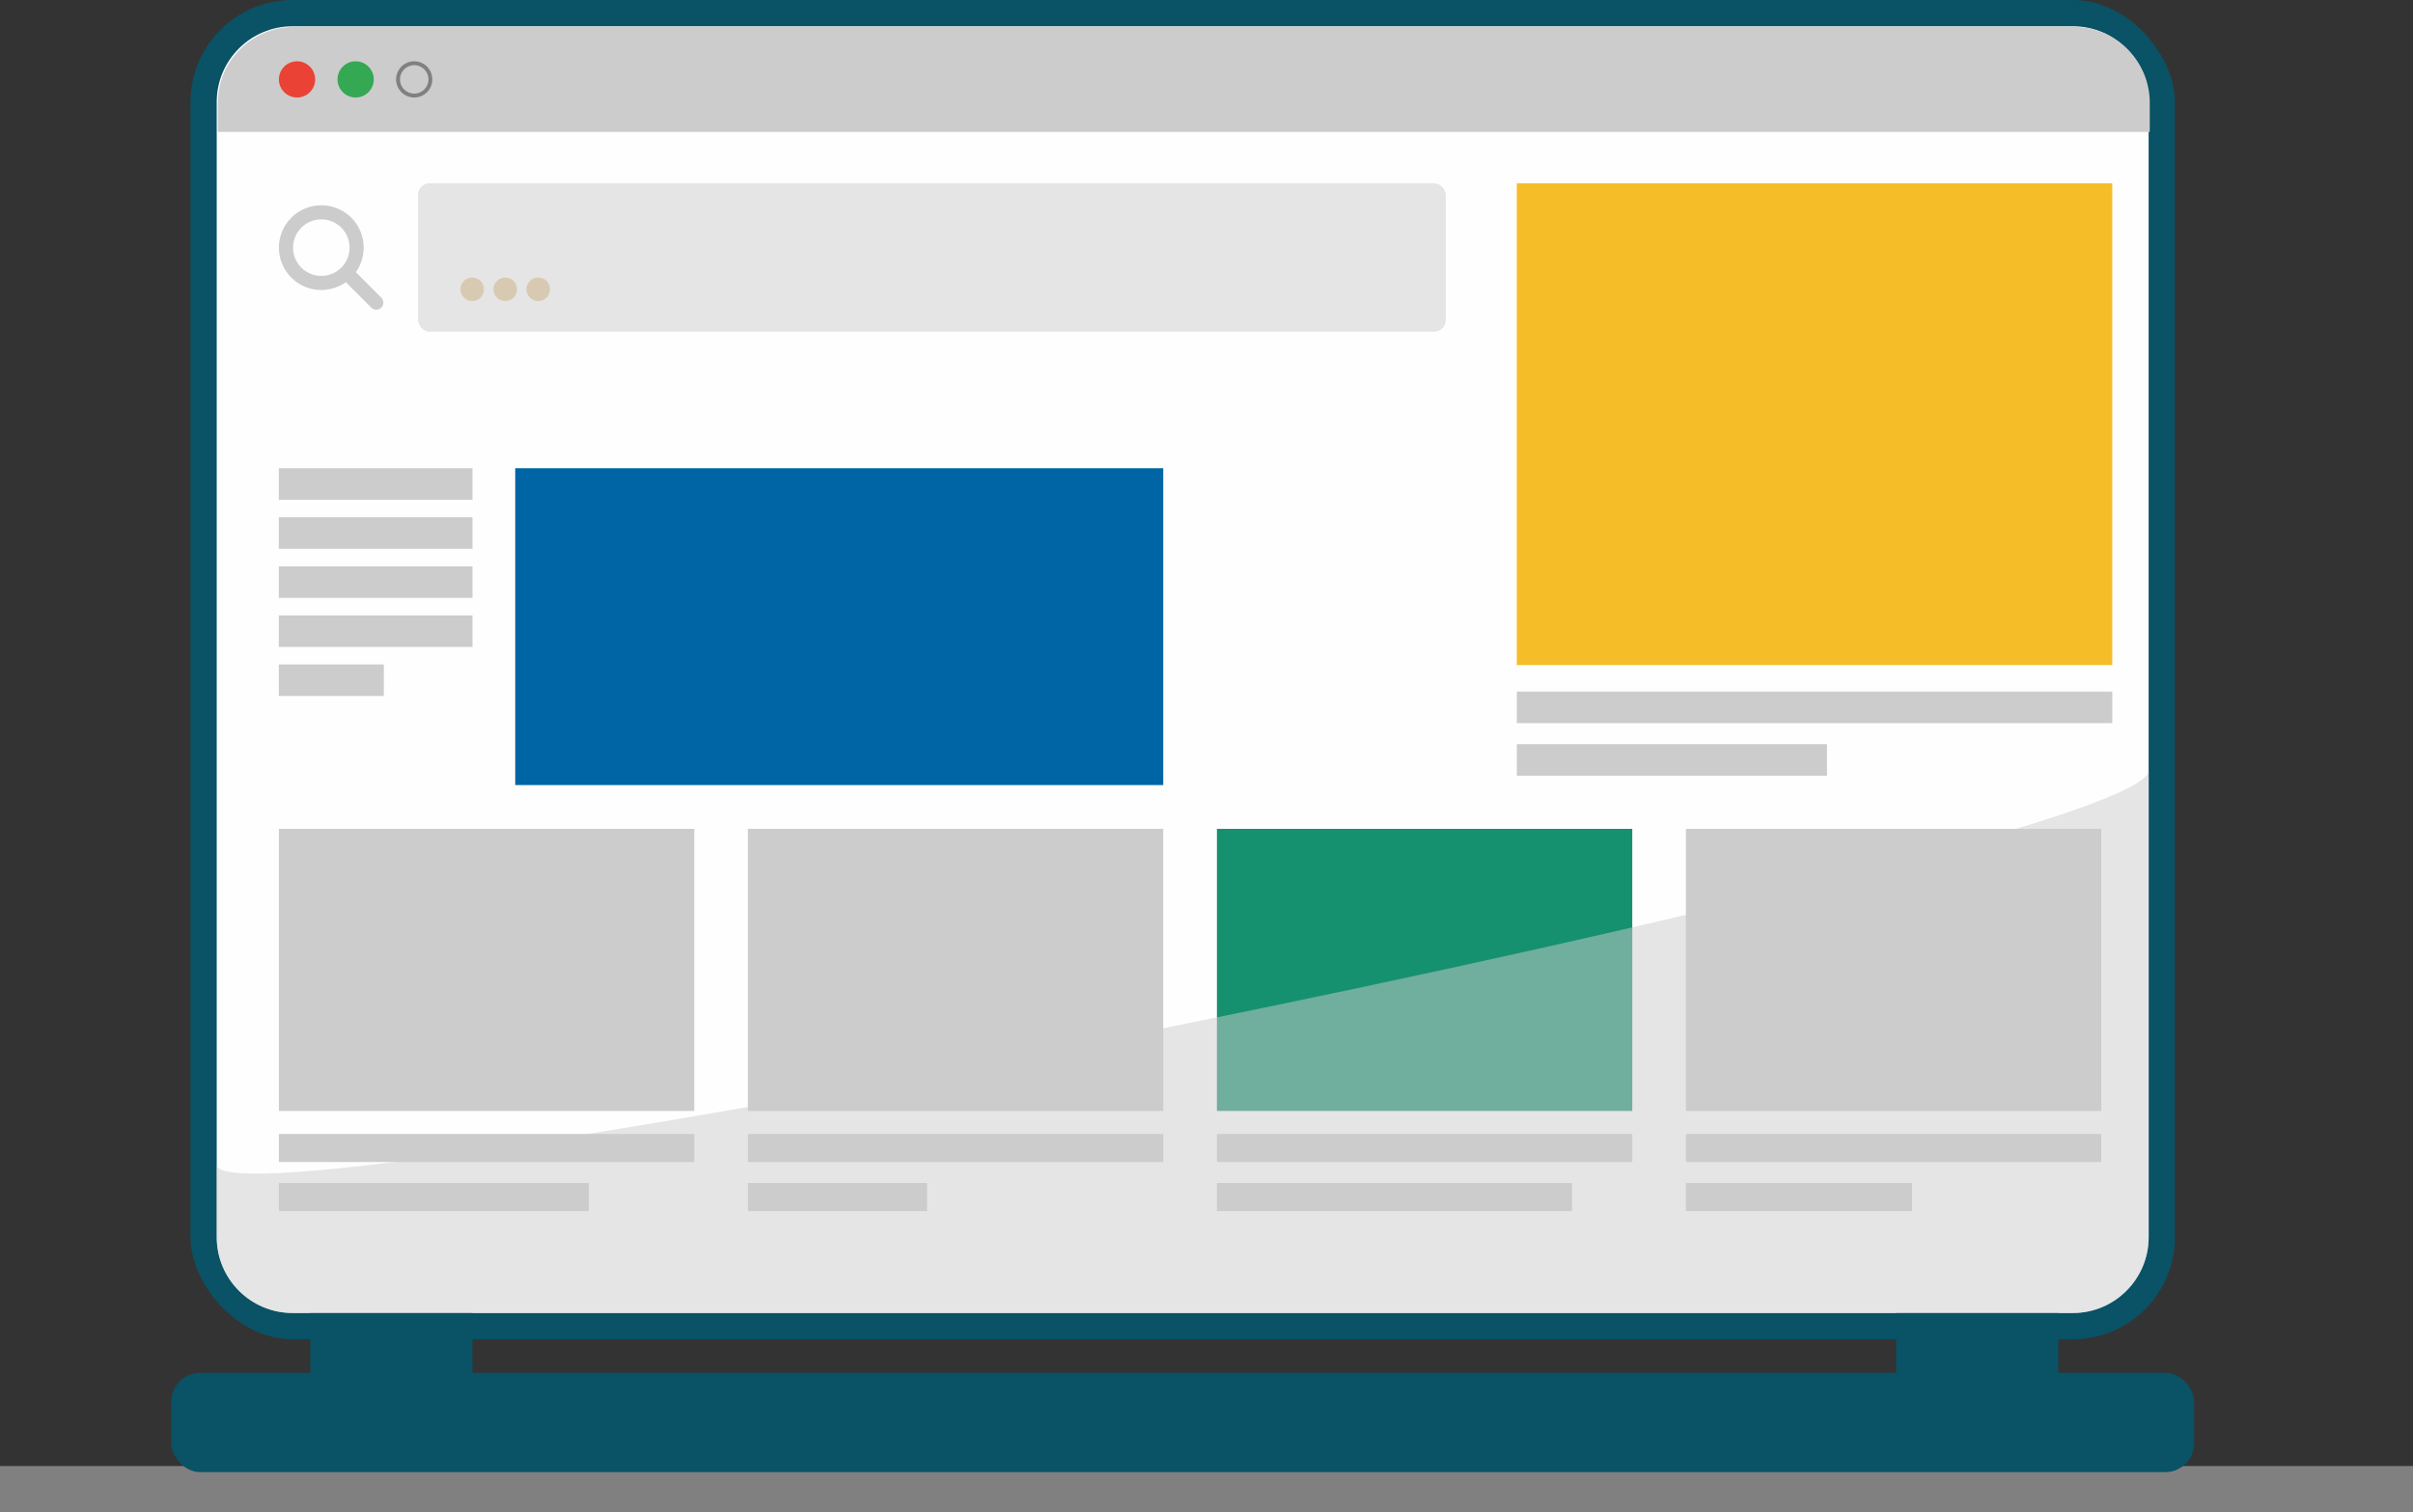 <?xml version="1.0" encoding="UTF-8"?>
<svg xmlns="http://www.w3.org/2000/svg" viewBox="0 0 620.4 388.88">
  <rect x="0" y="0" width="620.4" height="388.88" fill="#333333" stroke="none"/>
  <defs>
    <style>
      .cls-1, .cls-2 {
        mix-blend-mode: multiply;
        opacity: .5;
      }

      .cls-1, .cls-3 {
        fill: #ccc;
      }

      .cls-4 {
        fill: #0a5265;
      }

      .cls-5 {
        isolation: isolate;
      }

      .cls-6 {
        fill: #d8cab2;
      }

      .cls-7 {
        fill: #fffeff;
      }

      .cls-8 {
        fill: gray;
      }

      .cls-9 {
        fill: #159170;
      }

      .cls-10 {
        fill: none;
      }

      .cls-11 {
        fill: #34a853;
      }

      .cls-12 {
        fill: #ea4235;
      }

      .cls-13 {
        fill: #0065a4;
      }

      .cls-14 {
        fill: #f5bd28;
      }
    </style>
  </defs>
  <g class="cls-5">
    <g id="Capa_2" data-name="Capa 2">
      <g id="Capa_1-2" data-name="Capa 1">
        <g>
          <rect class="cls-8" y="377.04" width="620.4" height="11.83"/>
          <rect class="cls-4" x="44.04" y="353.06" width="520.09" height="25.55" rx="7.41" ry="7.41"/>
          <rect class="cls-4" x="48.97" width="510.23" height="344.44" rx="26.25" ry="26.25"/>
          <path class="cls-7" d="M75.21,6.76h457.74c10.75,0,19.48,8.73,19.48,19.48V318.2c0,10.75-8.73,19.49-19.49,19.49H75.21c-10.75,0-19.49-8.73-19.49-19.49V26.24c0-10.75,8.73-19.48,19.48-19.48Z"/>
          <path class="cls-3" d="M533.24,6.92H75.5c-10.72,0-19.49,8.77-19.49,19.49v7.52h496.71v-7.52c0-10.72-8.77-19.49-19.49-19.49Z"/>
          <circle class="cls-12" cx="76.37" cy="20.42" r="4.66"/>
          <path class="cls-11" d="M96.1,20.42c0,2.57-2.09,4.66-4.66,4.66s-4.66-2.09-4.66-4.66,2.09-4.66,4.66-4.66,4.66,2.09,4.66,4.66Z"/>
          <path class="cls-8" d="M106.5,16.76c2.02,0,3.66,1.64,3.66,3.66s-1.64,3.66-3.66,3.66-3.66-1.64-3.66-3.66,1.64-3.66,3.66-3.66m0-1c-2.57,0-4.66,2.09-4.66,4.66s2.09,4.66,4.66,4.66,4.66-2.09,4.66-4.66-2.09-4.66-4.66-4.66h0Z"/>
          <g class="cls-2">
            <rect class="cls-3" x="107.48" y="47.13" width="264.25" height="38.18" rx="3" ry="3"/>
          </g>
          <path class="cls-3" d="M90.32,55.98c-4.25-4.25-11.17-4.25-15.42,0-4.26,4.25-4.26,11.17,0,15.42,3.81,3.81,9.77,4.2,14.02,1.17l6.54,6.54c.71,.71,1.86,.71,2.57,0,.71-.71,.71-1.86,0-2.57l-6.54-6.54c3.03-4.26,2.64-10.21-1.17-14.02Zm-2.57,12.85c-2.83,2.84-7.45,2.84-10.28,0-2.84-2.84-2.83-7.45,0-10.28,2.84-2.84,7.45-2.84,10.28,0,2.84,2.83,2.84,7.45,0,10.28Z"/>
          <path class="cls-6" d="M124.44,74.4c0,1.67-1.36,3.03-3.03,3.03s-3.03-1.36-3.03-3.03,1.36-3.03,3.03-3.03,3.03,1.36,3.03,3.03Z"/>
          <path class="cls-6" d="M132.93,74.4c0,1.67-1.36,3.03-3.03,3.03s-3.03-1.36-3.03-3.03,1.36-3.03,3.03-3.03,3.03,1.36,3.03,3.03Z"/>
          <path class="cls-6" d="M141.41,74.4c0,1.67-1.36,3.03-3.03,3.03s-3.03-1.36-3.03-3.03,1.36-3.03,3.03-3.03,3.03,1.36,3.03,3.03Z"/>
          <rect class="cls-4" x="487.51" y="337.69" width="41.7" height="22"/>
          <rect class="cls-4" x="79.78" y="337.69" width="41.7" height="22"/>
          <rect class="cls-3" x="71.71" y="213.17" width="106.79" height="72.55"/>
          <rect class="cls-13" x="132.47" y="120.42" width="166.61" height="81.49"/>
          <rect class="cls-14" x="389.98" y="47.13" width="153.1" height="123.91"/>
          <rect class="cls-3" x="192.29" y="213.17" width="106.79" height="72.55"/>
          <rect class="cls-9" x="312.88" y="213.17" width="106.79" height="72.55"/>
          <rect class="cls-3" x="433.46" y="213.17" width="106.79" height="72.55"/>
          <g>
            <path class="cls-10" d="M552.44,299.53V26.24c0-10.72-8.77-19.49-19.49-19.49H75.22c-10.72,0-19.49,8.77-19.49,19.49V299.53c0,18.67,496.71,20.28,496.71,0Z"/>
            <path class="cls-1" d="M75.22,337.68h457.74c10.72,0,19.49-8.77,19.49-19.48v-120.05c0,20.28-496.71,120.05-496.71,101.38v18.67c0,10.72,8.77,19.48,19.49,19.48Z"/>
          </g>
          <rect class="cls-3" x="71.71" y="291.64" width="106.79" height="7.21"/>
          <rect class="cls-3" x="71.71" y="304.26" width="79.68" height="7.21"/>
          <rect class="cls-3" x="192.29" y="291.64" width="106.79" height="7.21"/>
          <rect class="cls-3" x="192.29" y="304.26" width="46.06" height="7.21"/>
          <rect class="cls-3" x="312.88" y="291.64" width="106.79" height="7.21"/>
          <rect class="cls-3" x="312.88" y="304.26" width="91.29" height="7.21"/>
          <rect class="cls-3" x="433.46" y="291.64" width="106.79" height="7.21"/>
          <rect class="cls-3" x="433.46" y="304.26" width="58.12" height="7.21"/>
          <rect class="cls-3" x="389.98" y="177.87" width="153.1" height="8.11"/>
          <rect class="cls-3" x="389.98" y="191.39" width="79.75" height="8.11"/>
          <rect class="cls-3" x="71.68" y="120.42" width="49.8" height="8.11"/>
          <rect class="cls-3" x="71.68" y="133.04" width="49.8" height="8.11"/>
          <rect class="cls-3" x="71.68" y="145.66" width="49.8" height="8.11"/>
          <rect class="cls-3" x="71.68" y="158.27" width="49.8" height="8.11"/>
          <rect class="cls-3" x="71.68" y="170.89" width="27" height="8.11"/>
        </g>
      </g>
    </g>
  </g>
</svg>